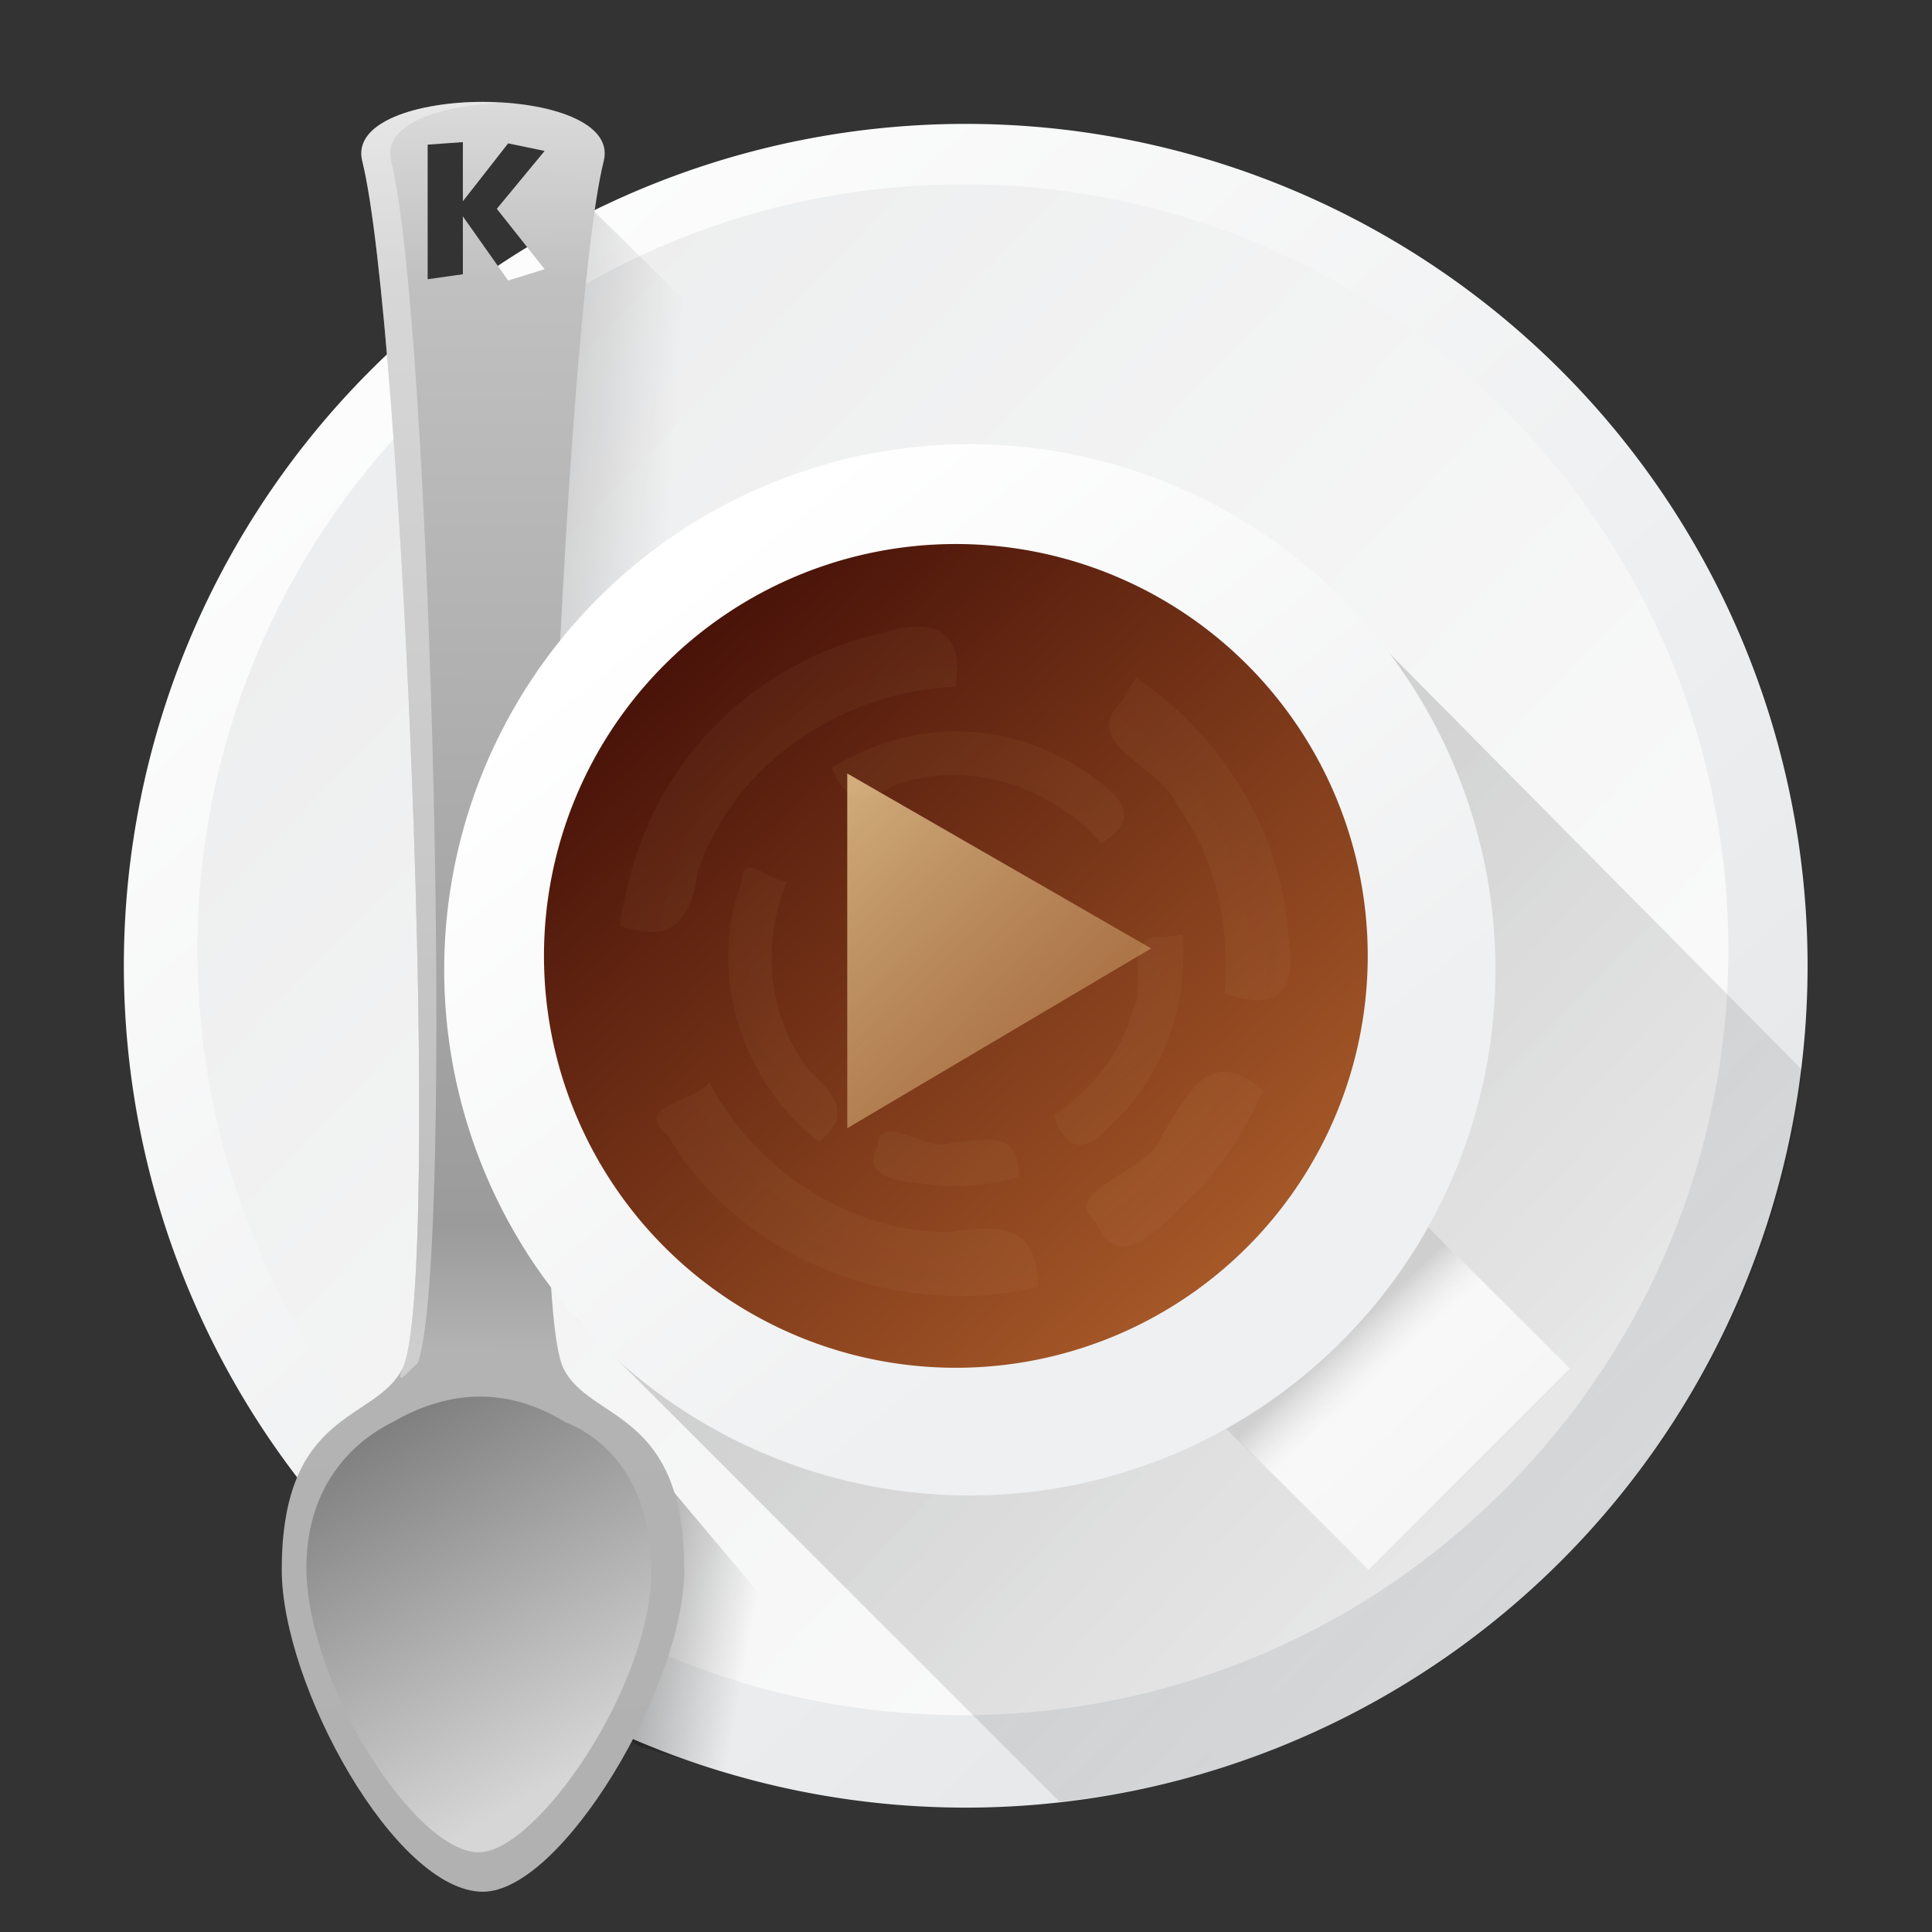 <svg width="48" xmlns="http://www.w3.org/2000/svg" height="48" xmlns:xlink="http://www.w3.org/1999/xlink">
 <rect width="100%" height="100%" fill="#333333" stroke="none"/>
 <defs>
  <linearGradient id="a">
   <stop stop-color="#fcdd99"/>
   <stop offset="1" stop-color="#fcdd99" stop-opacity="0"/>
  </linearGradient>
  <linearGradient id="b" y1="522.99" x1="430.51" y2="523.86" gradientUnits="userSpaceOnUse" x2="378.58" gradientTransform="matrix(.707.707-.707.707 105.4-635.69)">
   <stop stop-color="#fcfcfc"/>
   <stop offset="1" stop-color="#e9eaeb"/>
  </linearGradient>
  <linearGradient id="c" y1="19.869" x1="-28.649" y2="49.804" gradientUnits="userSpaceOnUse" x2="3.614" gradientTransform="translate(45.719-.92)">
   <stop/>
   <stop offset="1" stop-opacity="0"/>
  </linearGradient>
  <linearGradient id="d" y1="522.18" x1="388.34" y2="523.7" gradientUnits="userSpaceOnUse" x2="402.03" gradientTransform="matrix(.707.707-.707.707 105.48-635.28)">
   <stop stop-color="#ffffff"/>
   <stop offset="1" stop-color="#eff0f1"/>
  </linearGradient>
  <linearGradient id="e" y1="527.21" x1="422.48" y2="527.34" gradientUnits="userSpaceOnUse" x2="425.86" gradientTransform="matrix(.707.707-.707.707 105.48-635.28)">
   <stop stop-color="#f9f9f9"/>
   <stop offset="1" stop-color="#f6f6f6"/>
  </linearGradient>
  <linearGradient id="f" y1="8.627" x1="9.642" y2="24.326" x2="23.912" gradientUnits="userSpaceOnUse">
   <stop stop-color="#491309"/>
   <stop offset="1" stop-color="#b6642d"/>
  </linearGradient>
  <linearGradient id="g" y1="15.871" x1="16.296" y2="31.01" x2="30.633" gradientUnits="userSpaceOnUse">
   <stop stop-color="#fee3a8"/>
   <stop offset="1" stop-color="#fcdd99" stop-opacity="0"/>
  </linearGradient>
  <linearGradient id="h" y1="33.922" x1="32.641" y2="34.953" x2="33.609" gradientUnits="userSpaceOnUse">
   <stop stop-color="#cfcfcf"/>
   <stop offset="1" stop-color="#ededed" stop-opacity="0"/>
  </linearGradient>
  <linearGradient id="i" y1="42.01" x1="13.247" y2="34.887" x2="8.892" gradientUnits="userSpaceOnUse" gradientTransform="matrix(1.315 0 0 1.23-3.891-7.222)">
   <stop stop-color="#d6d6d6"/>
   <stop offset="1" stop-color="#7a7a7a"/>
  </linearGradient>
  <linearGradient id="j" y1="1.586" x1="12" y2="45.31" gradientUnits="userSpaceOnUse" x2="11.875">
   <stop stop-color="#e0e0e0"/>
   <stop offset=".125" stop-color="#c0c0c0"/>
   <stop offset=".66" stop-color="#9b9b9b"/>
   <stop offset=".732" stop-color="#b3b3b3"/>
   <stop offset="1" stop-color="#b1b1b1"/>
  </linearGradient>
  <radialGradient cx="23.731" cy="23.885" xlink:href="#a" id="k" r="8.335" gradientUnits="userSpaceOnUse" gradientTransform="matrix(3.381-.04.04 3.361-57.47-55.43)"/>
  <radialGradient cx="23.748" cy="23.82" xlink:href="#a" id="l" r="5.657" gradientUnits="userSpaceOnUse" gradientTransform="matrix(4.933-.014.011 3.916-93.68-69.1)"/>
  <linearGradient xlink:href="#c" id="m" y1="20.869" x1="-20.15" y2="21.429" gradientUnits="userSpaceOnUse" x2="-11.636" gradientTransform="translate(28.344-9.795)"/>
  <linearGradient xlink:href="#c" id="n" y1="19.12" x1="-14.524" y2="19.804" gradientUnits="userSpaceOnUse" x2="-10.761" gradientTransform="translate(29.344 21.21)"/>
  <linearGradient id="o" y1="522.24" x1="385.61" y2="523.27" gradientUnits="userSpaceOnUse" x2="409.82" gradientTransform="matrix(.707.707-.707.707 105.48-635.28)">
   <stop stop-color="#ffffff"/>
   <stop offset="1" stop-color="#dfe1e3"/>
  </linearGradient>
  <path id="p" color="#000000" d="M25 15A9 9 0 1 1 7 15 9 9 0 1 1 25 15"/>
 </defs>
 <use fill="url(#o)" xlink:href="#p" stroke-width="1.271" transform="matrix(2.324 0 0 2.324-13.191-10.866)"/>
 <path fill="url(#b)" d="m23.924 4.578c-4.857 0-9.714 1.861-13.436 5.582-7.443 7.443-7.443 19.428 0 26.871 7.443 7.443 19.428 7.443 26.871 0 7.443-7.443 7.443-19.428 0-26.871-3.721-3.721-8.579-5.582-13.436-5.582"/>
 <g color="#000000">
  <path opacity=".2" fill="url(#c)" fill-rule="evenodd" d="m14.32 32.762l18.08-18.673 12.383 12.504c-.815 7.988-7.512 16.946-18.46 18.17z"/>
  <path fill="url(#e)" stroke-width="2.324" d="m30 35l4-6 5 5-5 5z"/>
 </g>
 <path fill="url(#h)" d="m29 34l6-4 2 2-4.969 5.094z"/>
 <g fill-rule="evenodd" color="#000000">
  <path opacity=".4" fill="url(#m)" d="m10.445 11.949l4.312-6.704 12.649 12.473c-6.44-2.137-7.637-2.179-16.647-1.643z"/>
  <path opacity=".4" fill="url(#n)" d="m10.695 39.762l5.327-3.548 7.258 8.629c-3.44-.262-4.825-.679-7.397-1.456z"/>
 </g>
 <path fill="url(#j)" d="m12 2.531c-1.621 0-3.243.499-3 1.469 1 4 2 28 1 30-.667 1.333-3 1-3 5 0 2.867 2.823 8 5 8 1.967-.008 5-5.133 5-8 0-4-2.333-3.667-3-5-1-2 0-26 1-30 .243-.97-1.379-1.469-3-1.469m-.5 1v1.469l1.125-1.438.906.188-1.188 1.438 1.188 1.5-.906.281-1.125-1.594v1.438l-.875.125v-3.344z"/>
 <use fill="url(#d)" xlink:href="#p" stroke-width="2.036" transform="matrix(1.451 0 0 1.451.879 2.33)"/>
 <use fill="url(#f)" xlink:href="#p" transform="matrix(1.137 0 0 1.137 5.556 6.694)"/>
 <path fill="url(#g)" d="m21.05 28.03v-8.813l7.55 4.346z"/>
 <g color="#000000">
  <path opacity=".052" fill="url(#l)" d="m23.425 18.18c-.978.051-1.916.39-2.757.883.324.911.839.863 1.554.447 1.809-.659 3.887.007 5.133 1.433.918-.51.609-1.096-.109-1.56-1.078-.848-2.448-1.284-3.821-1.203m-5 3.73c-.869 2.294.021 4.994 1.929 6.463.821-.687.403-1.16-.23-1.753-1.059-1.319-1.223-3.206-.562-4.728-.385.042-1.138-.785-1.137.018m10.519 1.372c-1.071-.129-.437 1.165-.798 1.814-.28 1.082-1.044 1.991-1.965 2.618.332.998.876.871 1.457.193 1.277-1.169 1.885-2.965 1.747-4.691-.147.022-.294.044-.441.067m-7.128 5.157c-.554 1 .982.914 1.657 1.028.622.023 1.237-.063 1.838-.218.018-1.192-.79-.957-1.687-.852-.527.249-1.815-.791-1.808.042"/>
  <path opacity=".052" fill="url(#k)" d="m16.932 19.02c-.846 1.171-1.324 2.559-1.536 3.981 1.345.47 1.767-.166 1.95-1.37.916-2.686 3.602-4.456 6.391-4.568.263-1.525-.695-1.713-1.891-1.317-1.971.454-3.738 1.624-4.914 3.274m-.341 9.189c1.83 3.119 5.753 4.595 9.203 3.762-.029-1.578-.959-1.536-2.225-1.357-2.493-.004-4.812-1.561-5.948-3.726-.308.48-1.954.582-1.03 1.322m11.303-10.808c-1.139 1.11.933 1.578 1.344 2.593.983 1.322 1.32 3.04 1.189 4.676 1.454.542 1.811-.201 1.569-1.494-.162-2.547-1.661-4.906-3.771-6.344-.111.189-.221.379-.332.568m-.67 12.952c.637 1.561 1.957-.283 2.712-.951.601-.693 1.072-1.478 1.45-2.311-1.352-1.123-1.829.023-2.538 1.148-.202.836-2.586 1.352-1.623 2.115"/>
 </g>
 <path fill="url(#i)" d="m14.04 35.33c.118.059 2.133.718 2.142 3.68.009 2.872-2.84 7-4.284 7.01-1.57.009-4.246-4.139-4.284-7.01-.037-2.74 2.024-3.603 2.142-3.68 1.459-.838 2.894-.848 4.284 0"/>
 <path opacity=".36" fill="#ffffff" d="m12 2.531c-1.621 0-3.243.499-3 1.469 1 4 2 28 1 30-.194.512.159.044.375-.125.938-2.512.331-25.925-.656-29.875-.225-.9 1.161-1.371 2.656-1.438-.127-.006-.247-.031-.375-.031"/>
</svg>
